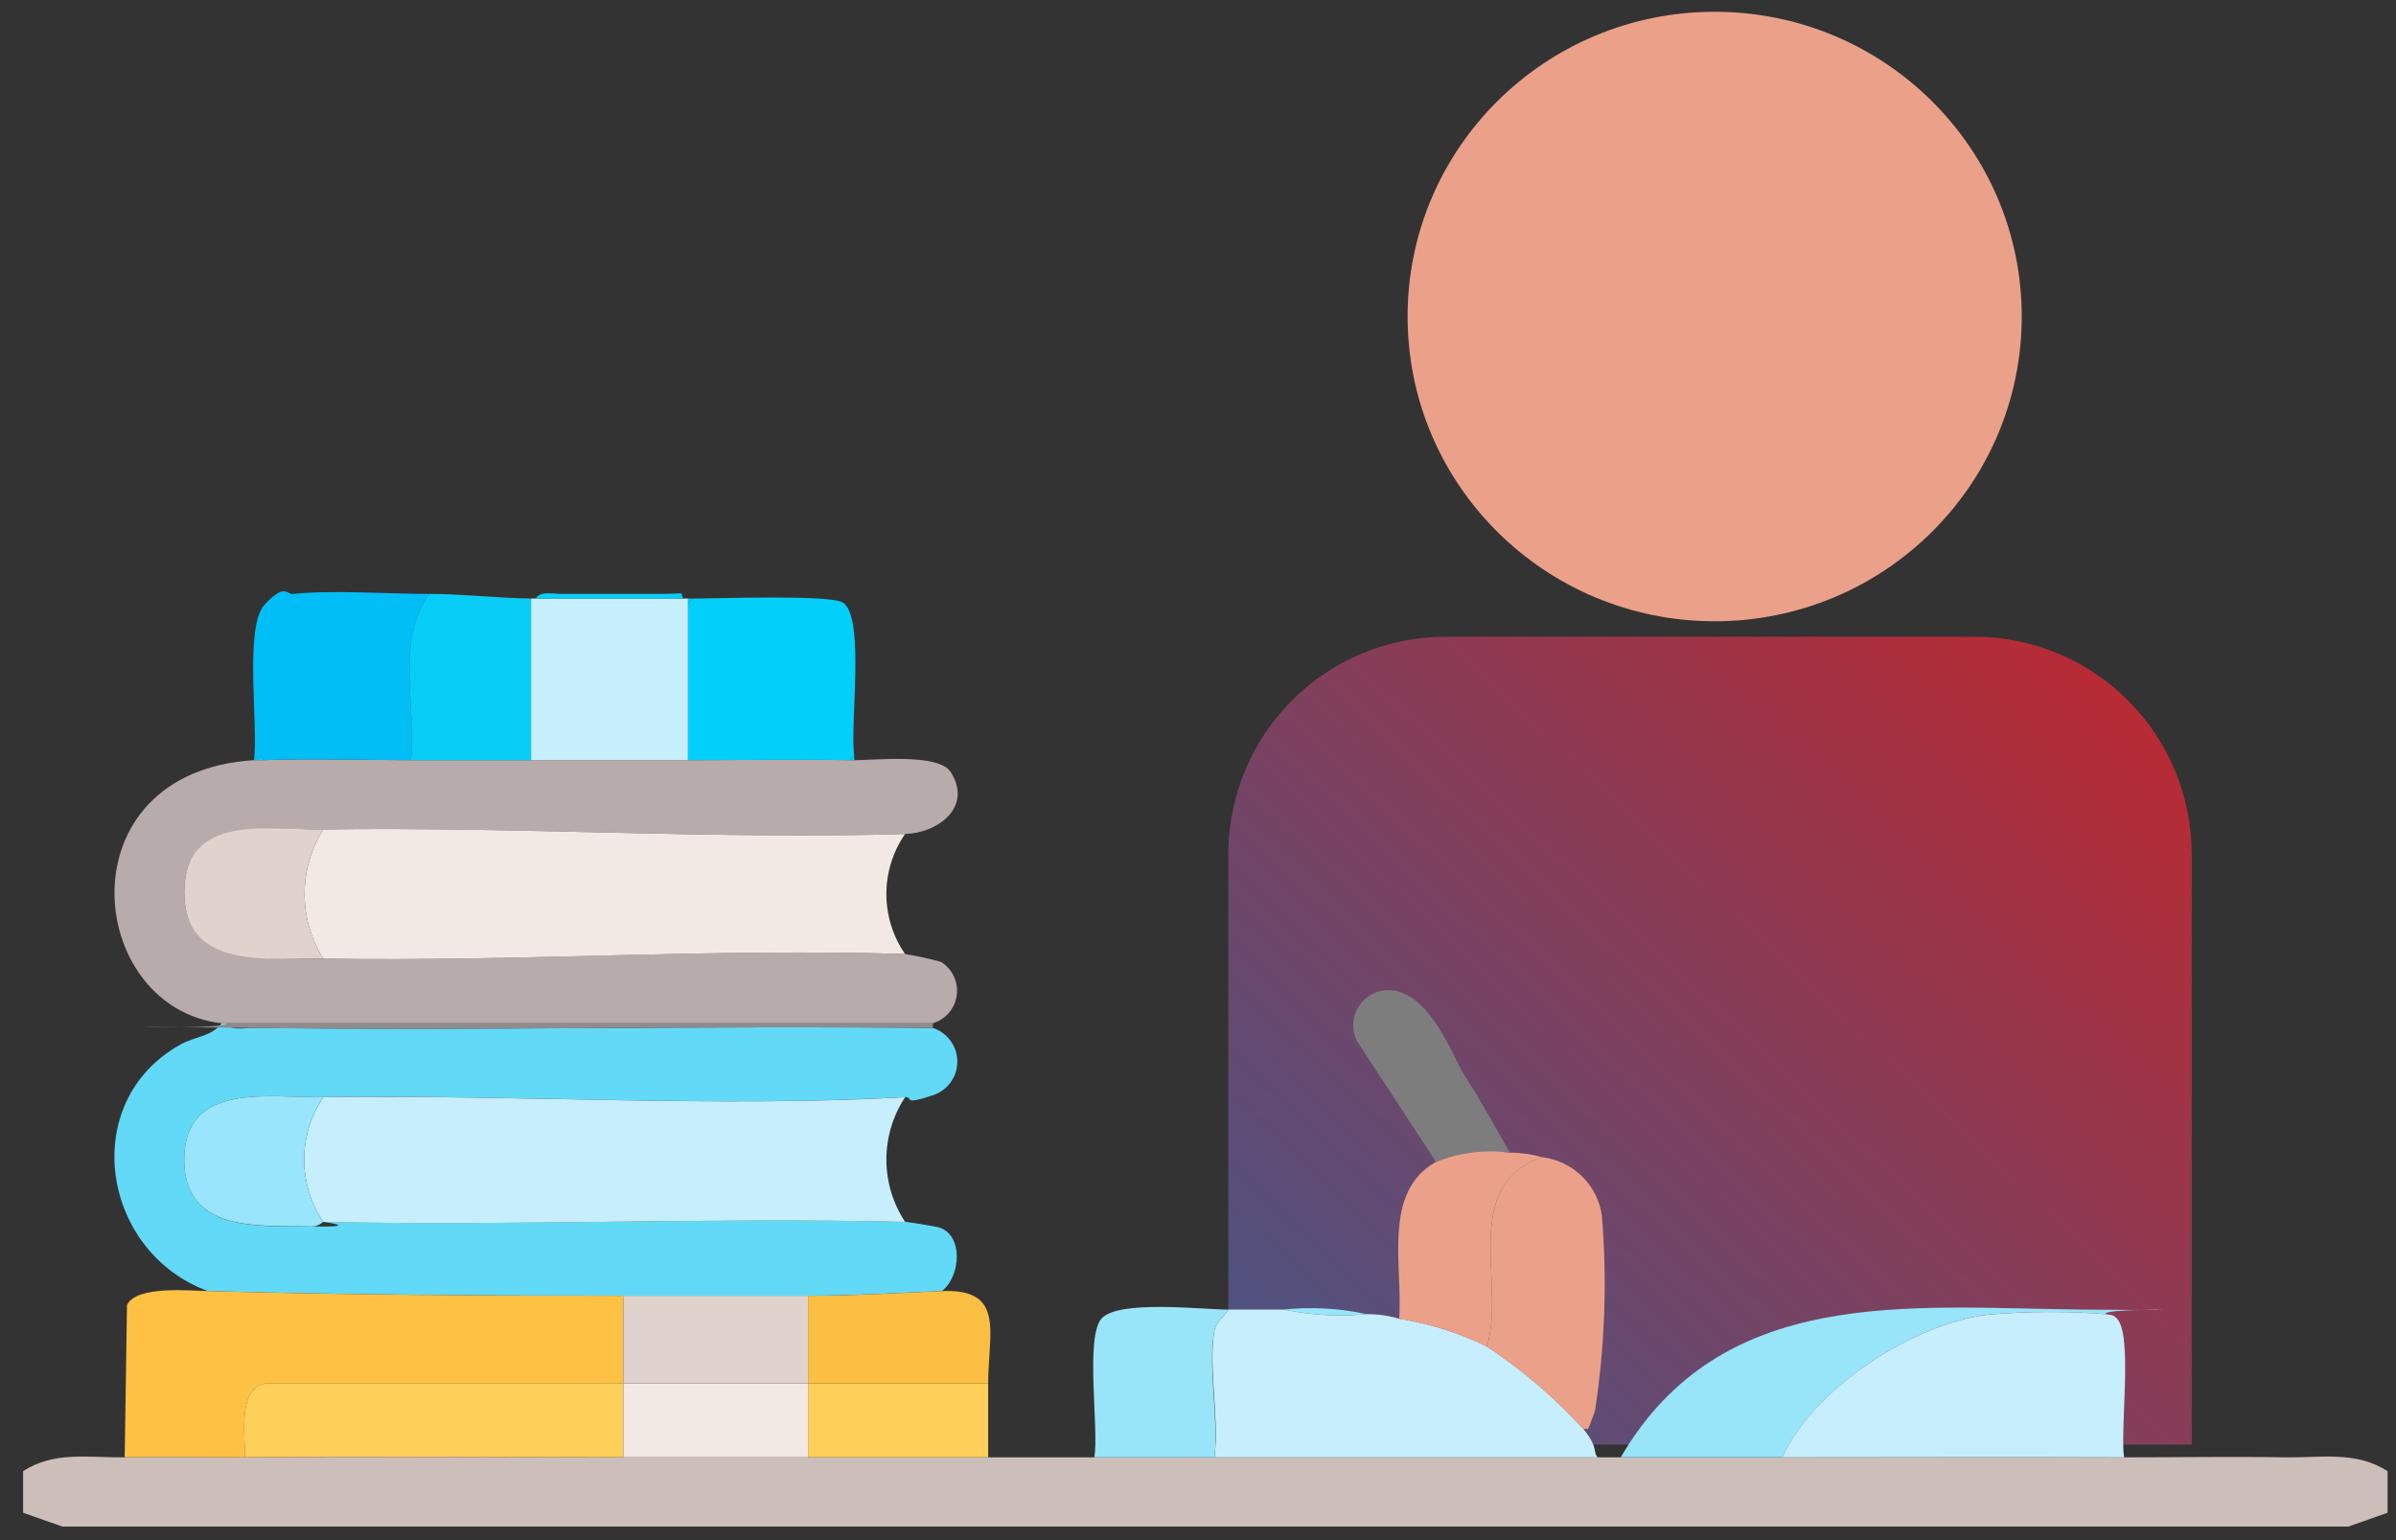 <svg width="98" height="63" viewBox="0 0 98 63" fill="none" xmlns="http://www.w3.org/2000/svg">
<rect x="0" y="0" width="98" height="63" fill="#333333" stroke="none"/>
<path d="M5.1 59.613C6.724 59.575 8.386 59.613 10.01 59.613C15.166 59.575 20.342 59.613 25.497 59.613H72.909C77.555 59.613 82.238 59.594 86.891 59.613C89.082 59.613 91.31 59.575 93.5 59.613C94.973 59.632 96.372 59.349 97.655 60.18V61.879L96.05 62.446H2.55L0.945 61.879V60.176C2.229 59.349 3.627 59.632 5.1 59.613Z" fill="#CCBEB9"/>
<path d="M59.138 26.044H80.746C83.106 26.044 85.369 26.981 87.038 28.65C88.707 30.319 89.644 32.582 89.644 34.941V59.092H51.511C51.174 59.092 50.851 58.958 50.612 58.72C50.374 58.481 50.24 58.158 50.24 57.821V34.941C50.24 32.582 51.178 30.319 52.846 28.65C54.515 26.981 56.778 26.044 59.138 26.044Z" fill="url(#paint0_linear_267_7613)"/>
<path d="M38.151 42.047C38.443 42.141 38.697 42.325 38.878 42.573C39.059 42.821 39.156 43.119 39.156 43.426C39.156 43.733 39.059 44.031 38.878 44.279C38.697 44.527 38.443 44.711 38.151 44.804C36.848 45.239 37.396 44.862 37.017 44.879C29.293 45.314 21.02 44.766 13.22 44.879C11.028 44.917 7.535 44.218 7.535 47.429C7.535 50.47 10.652 50.13 12.767 50.168C14.882 50.206 13.202 49.979 13.221 49.979C21.116 50.149 29.199 49.79 37.018 49.979C37.131 49.979 38.265 50.168 38.397 50.205C39.414 50.508 39.304 52.207 38.525 52.811C36.712 52.886 34.898 53 33.047 53H25.308C19.698 53 14.089 52.962 8.499 52.811C4.137 51.206 3.173 45.068 7.384 42.725C7.97 42.403 8.687 42.386 9.065 41.855H9.254C9.443 42.177 9.972 42.045 10.293 42.045C19.58 42.16 28.878 41.952 38.151 42.047Z" fill="#63D9F8"/>
<path d="M10.389 31.094H10.77C12.772 31.019 14.812 31.094 16.814 31.094H28.142C30.333 31.094 32.561 31.055 34.752 31.094C36.941 31.132 34.879 31.094 34.941 31.094C35.866 31.094 38.397 30.81 38.888 31.584C39.794 33.019 38.359 34.077 37.018 34.115C29.217 34.341 21.115 33.812 13.22 33.926C11.048 33.964 7.554 33.322 7.536 36.475C7.518 39.629 11.03 39.176 13.22 39.215C21.115 39.342 29.217 38.78 37.018 39.025C37.514 39.105 38.006 39.213 38.491 39.347C38.718 39.489 38.899 39.693 39.013 39.935C39.126 40.177 39.168 40.447 39.132 40.712C39.096 40.977 38.985 41.227 38.811 41.43C38.637 41.633 38.408 41.782 38.152 41.858H9.067C3.476 41.217 2.529 31.584 10.389 31.094Z" fill="#B8ABAB"/>
<path d="M37.019 34.115C36.521 34.837 36.254 35.693 36.254 36.57C36.254 37.447 36.521 38.303 37.019 39.025C29.218 38.78 21.117 39.346 13.222 39.214C12.723 38.423 12.458 37.506 12.458 36.57C12.458 35.635 12.723 34.718 13.222 33.927C21.117 33.812 29.22 34.341 37.019 34.115Z" fill="#F2E9E5"/>
<path d="M37.02 44.882C36.521 45.639 36.255 46.525 36.255 47.432C36.255 48.338 36.521 49.225 37.02 49.982C29.2 49.792 21.117 50.152 13.223 49.982C12.715 49.228 12.443 48.34 12.443 47.432C12.443 46.523 12.715 45.635 13.223 44.882C21.022 44.769 29.294 45.315 37.02 44.882Z" fill="#C7EEFD"/>
<path d="M8.5 52.812C14.093 52.964 19.7 53.002 25.309 53.002L25.498 53.191V56.591H10.861C9.69 56.818 10.048 58.725 10.01 59.613C8.386 59.613 6.725 59.575 5.1 59.613L5.194 53.384C5.572 52.586 7.706 52.793 8.5 52.812Z" fill="#FDC244"/>
<path d="M52.128 53.567H52.509C53.626 53.802 54.773 53.866 55.909 53.757C56.357 53.753 56.802 53.817 57.231 53.946C58.477 54.142 59.687 54.524 60.819 55.079C62.277 56.044 63.609 57.186 64.785 58.479C65.408 59.272 65.124 59.369 65.352 59.613H49.673C49.88 58.065 49.409 55.873 49.673 54.419C49.748 54.038 50.07 53.871 50.24 53.569L52.128 53.567Z" fill="#C7EEFD"/>
<path d="M34.941 30.905L34.751 31.095C32.56 31.057 30.332 31.095 28.142 31.095V24.673L28.331 24.484C29.348 24.484 33.998 24.314 34.488 24.654C35.394 25.296 34.751 29.697 34.941 30.905Z" fill="#02CFFA"/>
<path d="M17.566 24.295C16.168 26.222 17.037 28.828 16.811 31.094C14.809 31.094 12.769 31.019 10.767 31.094L10.673 30.905L10.579 31.094H10.389C10.579 29.753 9.973 25.636 10.824 24.73C11.674 23.824 11.714 24.333 11.995 24.295C13.58 24.125 15.903 24.295 17.566 24.295Z" fill="#02BEF7"/>
<path d="M27.949 24.483H28.138V31.093H21.721V24.483H27.949Z" fill="#C7EEFD"/>
<path d="M21.719 24.483V31.093H16.809C17.035 28.827 16.167 26.22 17.564 24.294C18.866 24.294 20.322 24.464 21.719 24.483Z" fill="#08CEF7"/>
<path d="M50.239 53.57C50.069 53.872 49.748 54.041 49.672 54.42C49.389 55.874 49.861 58.066 49.672 59.614H44.762C44.951 58.424 44.381 54.74 45.045 53.947C45.71 53.154 49.2 53.57 50.239 53.57Z" fill="#98E4F9"/>
<path d="M38.529 52.813C41.136 52.7 40.418 54.531 40.418 56.59H33.052V53.002C34.903 53.002 36.716 52.889 38.529 52.813Z" fill="#FABF43"/>
<path d="M40.418 56.59V59.611H33.052V56.59H40.418Z" fill="#FED05A"/>
<path d="M38.151 41.859V42.049C28.872 41.955 19.566 42.162 10.292 42.049C1.018 41.936 9.461 42.162 9.254 41.859H38.151Z" fill="#8E8C8E"/>
<path d="M27.954 24.483H21.91C22.099 24.161 22.628 24.294 22.948 24.294H26.914C28.237 24.294 27.745 24.18 27.954 24.483Z" fill="#08CEF7"/>
<path d="M28.142 24.673V24.483H28.331L28.142 24.673Z" fill="#08CEF7"/>
<path d="M34.941 31.093H34.752L34.941 30.903V31.093Z" fill="#08CEF7"/>
<path d="M86.123 53.757C86.33 53.796 86.425 53.758 86.594 53.947C87.236 54.627 86.708 58.499 86.878 59.613C82.232 59.594 77.548 59.613 72.896 59.613C74.199 56.761 78.26 54.136 81.32 53.778C82.917 53.639 84.524 53.632 86.123 53.757Z" fill="#C7EEFD"/>
<path d="M25.497 56.59V59.611C20.341 59.611 15.165 59.573 10.01 59.611C10.048 58.721 9.688 56.815 10.86 56.59H25.497Z" fill="#FED05A"/>
<path d="M86.121 53.756C84.524 53.63 82.92 53.637 81.324 53.775C78.265 54.134 74.206 56.76 72.901 59.611H66.291C70.408 52.566 78.019 53.492 85.083 53.567C92.146 53.642 85.915 53.455 86.121 53.756Z" fill="#98E4F9"/>
<path d="M33.051 56.59V59.611H25.497V56.59H33.051Z" fill="#F2E9E5"/>
<path d="M64.782 58.48C63.6 57.192 62.269 56.051 60.816 55.079C61.609 52.511 59.682 48.507 63.082 47.336C63.693 47.41 64.263 47.684 64.703 48.114C65.143 48.544 65.43 49.106 65.519 49.715C65.739 52.387 65.644 55.074 65.236 57.723C64.82 58.875 65.009 58.29 64.764 58.478L64.782 58.48Z" fill="#EBA189"/>
<path d="M70.132 25.413C77.069 25.413 82.692 19.832 82.692 12.948C82.692 6.063 77.069 0.482 70.132 0.482C63.196 0.482 57.573 6.063 57.573 12.948C57.573 19.832 63.196 25.413 70.132 25.413Z" fill="#EBA189"/>
<path d="M61.758 47.148C62.206 47.15 62.65 47.214 63.08 47.338C59.68 48.508 61.607 52.512 60.814 55.081C59.681 54.526 58.472 54.144 57.226 53.947C57.396 51.87 56.507 48.754 58.737 47.526C60.966 46.298 60.758 47.11 61.758 47.148Z" fill="#EBA189"/>
<path d="M59.871 43.943C60.532 44.96 61.155 46.097 61.76 47.154C60.737 47.012 59.694 47.143 58.739 47.535L55.49 42.568C55.361 42.298 55.319 41.995 55.369 41.701C55.42 41.406 55.561 41.135 55.772 40.923C55.983 40.712 56.255 40.571 56.55 40.521C56.844 40.47 57.147 40.512 57.417 40.641C58.72 41.181 59.513 43.391 59.871 43.943Z" fill="#7D7D7D"/>
<path d="M33.051 53.003V56.591H25.497V53.003H33.051Z" fill="#E0D3CE"/>
<path d="M13.221 44.88C12.713 45.634 12.442 46.522 12.442 47.43C12.442 48.339 12.713 49.227 13.221 49.98C13.096 50.095 12.936 50.162 12.767 50.169C10.652 50.112 7.535 50.472 7.535 47.43C7.536 44.218 11.031 44.919 13.221 44.88Z" fill="#99E5FB"/>
<path d="M25.498 53.192L25.309 53.003H25.498V53.192Z" fill="#FED05A"/>
<path d="M13.222 33.925C12.722 34.717 12.458 35.634 12.458 36.569C12.458 37.505 12.722 38.422 13.222 39.213C11.03 39.175 7.518 39.722 7.537 36.474C7.556 33.226 11.049 33.964 13.222 33.925Z" fill="#E0D3CE"/>
<path d="M10.767 31.093H10.577L10.671 30.903L10.767 31.093Z" fill="#08CEF7"/>
<path d="M55.906 53.757C54.769 53.866 53.623 53.802 52.505 53.568C53.642 53.449 54.789 53.513 55.906 53.757Z" fill="#98E4F9"/>
<defs>
<linearGradient id="paint0_linear_267_7613" x1="92.205" y1="27.994" x2="56.787" y2="65.306" gradientUnits="userSpaceOnUse">
<stop stop-color="#C1272D"/>
<stop offset="1" stop-color="#465688"/>
</linearGradient>
</defs>
</svg>
